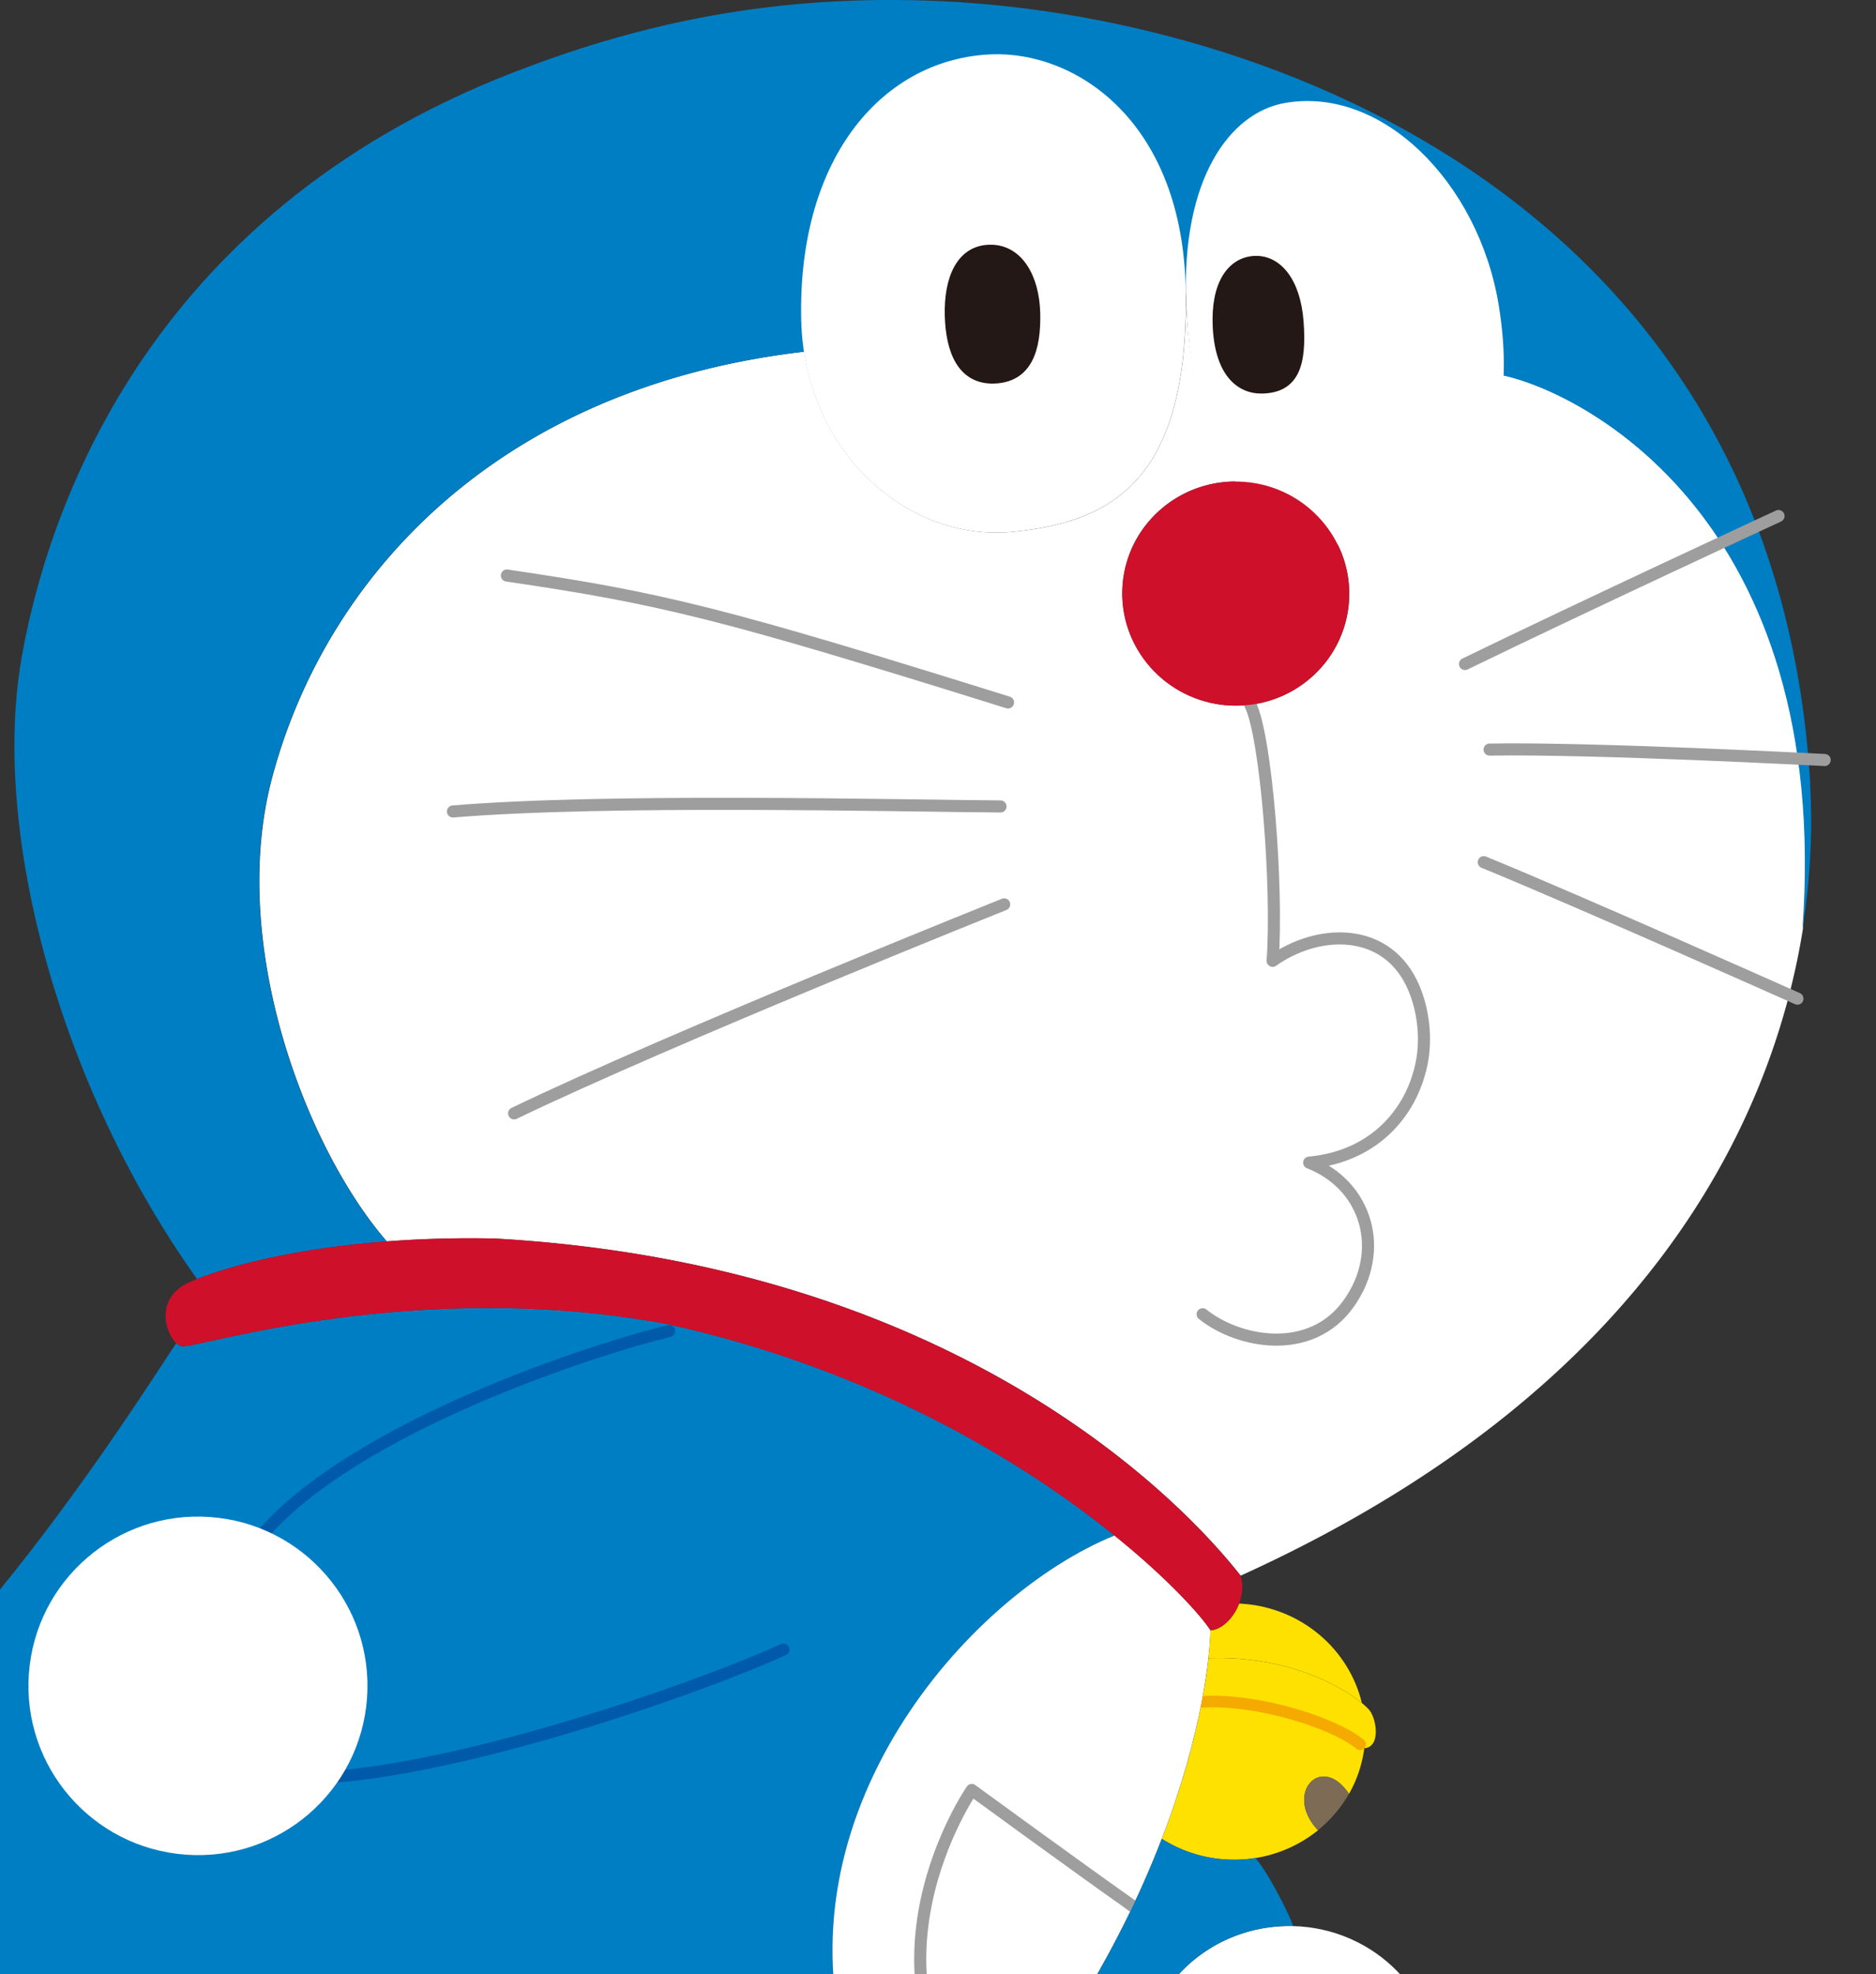 <svg id="_レイヤー_2" xmlns="http://www.w3.org/2000/svg" width="326" height="343"><rect width="100%" height="100%" fill="#333333" stroke="none"/><defs><clipPath id="clippath"><path class="cls-5" d="M0 0h326v343H0z"/></clipPath><clipPath id="clippath-1"><path class="cls-5" d="M238.13 297.33c-.22-.33-.74-.86-1.51-1.49l.03-.02c-2.24-9.25-10.44-16.44-20.69-17.18-.21-.01-.41-.03-.62-.04-.95 2.51-3.01 4.52-4.97 4.66-.04 1.35-.16 2.98-.36 4.83-.24 2.21-.62 4.75-1.17 7.58-1.26 6.56-3.43 14.68-6.94 23.8 3.15 2 6.84 3.28 10.85 3.57 1.85.13 3.66.05 5.41-.23 4.07-.65 7.81-2.35 10.88-4.83-6.02-6.37.58-13.52 5.38-6.32a21.57 21.57 0 002.65-7.92c2.85-.25 2.15-4.78 1.06-6.41z"/></clipPath><style>.cls-1{fill:#231815}.cls-3{fill:#fff}.cls-5,.cls-7{fill:none}.cls-7{stroke-linecap:round;stroke-linejoin:round;stroke-width:2.1px;stroke:#9e9e9f}.cls-10{fill:#ffe100}.cls-12{fill:#007ec3}</style></defs><g clip-path="url(#clippath)" id="_レイヤー_1-2"><path class="cls-12" d="M184.56 414.57c-1.64-12.88-7.2-28.04-16.5-40.06-5.55-7.18-12.44-13.22-20.63-17.02v-.02c-12.56-41.85 20.36-80.14 46.25-90.7-15.67-12.65-41.87-28.84-77.72-36.74-43.66-8.12-81.2 4.1-84.3 3.87-.32-.02-.68-.23-1.03-.57-4.43 6.74-16.35 25.34-30.62 42.81-12.91 15.8-23.89 32.69-26.35 46.66 3.5 3.64 5.5 8.64 5.12 14.01-.31 4.29-2.1 8.12-4.83 11.07 2.79 22.86 21.13 54.64 21.7 61.83 5.04 2.94 38.26 12.4 75.41 8.19 42.26 13.51 105.8 7.39 113.73-1.52-.06-.6-.13-1.21-.21-1.82z"/><path class="cls-10" d="M237.07 303.74c-3.17-3.66-17.64-8.72-28.23-8.07-1.26 6.56-3.43 14.68-6.94 23.8 3.15 2 6.84 3.28 10.85 3.57 1.85.13 3.66.05 5.41-.23 4.07-.65 7.81-2.35 10.88-4.83-6.02-6.37.58-13.52 5.38-6.32a21.57 21.57 0 002.65-7.92z"/><path class="cls-3" d="M210.36 283.25c-1.55-2.43-7.18-8.81-16.69-16.48-25.89 10.56-58.81 48.85-46.25 90.7v.02c8.19 3.79 15.08 9.84 20.63 17.02 7.05-8.01 12.95-15.99 17.91-23.74 7.11-11.12 12.26-21.76 15.92-31.29 3.51-9.13 5.68-17.25 6.94-23.8.55-2.84.92-5.37 1.17-7.58.21-1.85.32-3.48.36-4.83z"/><path class="cls-10" d="M238.13 297.33c-.22-.33-.74-.86-1.51-1.49-3.6-2.94-12.96-8.23-26.61-7.75-.24 2.21-.62 4.74-1.17 7.58 10.59-.65 25.06 4.41 28.23 8.07 2.85-.25 2.15-4.78 1.06-6.41z"/><path class="cls-3" d="M261.21 65.22c-.95 18.39-11.87 27.53-24.13 28.64-1.68.15-3.37.14-5.03-.05a19.18 19.18 0 012.37 10.73c-.78 10.73-10.2 18.78-21.06 18-10.86-.78-19.05-10.12-18.28-20.84.75-10.39 9.65-18.28 20.08-18.04-5.04-6.77-8.51-17.13-9.08-31.79.13 31.69-12.94 38.8-29.97 40.52-16.91 1.71-33.37-11.46-36.37-31.29-53.95 6.29-83.4 39.77-92.48 74.15-7.57 28.68 5.82 64.07 19.96 80.42 5.72-.43 12.03-.64 18.9-.49 89.7 5.1 127.29 56.02 129.49 58.56 70.22-31.9 92.26-78.42 97.69-112.35 5.14-71.21-38.17-93.17-52.04-96.17z"/><path d="M229.03 317.97c2.17-1.75 4-3.89 5.38-6.32-4.8-7.2-11.4-.05-5.38 6.32z" fill="#7d6b55"/><path class="cls-10" d="M210.36 283.25c-.04 1.35-.16 2.98-.36 4.83 13.65-.48 23.02 4.81 26.61 7.75l.03-.02c-2.24-9.25-10.44-16.44-20.69-17.18-.21-.01-.41-.03-.62-.04-.95 2.51-3.01 4.52-4.97 4.66z"/><path class="cls-12" d="M314.58 136.27C308.72 36.25 221.46 2.18 161.31.11c-29.39-1.01-52.37 4.82-72.17 12.5C25.05 37.47 8.08 89.46 3.74 114.37c-5.27 30.22 6.61 74.37 30.5 107.84 5.99-2.38 17.2-5.34 32.93-6.54-14.15-16.35-27.54-51.74-19.96-80.42 9.08-34.38 38.54-67.86 92.48-74.15 7.47-17.23 110.38-12.19 121.49 4.11 13.88 3.01 57.18 24.97 52.04 96.18 1.53-9.59 1.74-18.17 1.33-25.13z"/><path class="cls-3" d="M249.89 361.65c-1 13.86-13.34 24.27-27.57 23.24-14.22-1.03-24.94-13.1-23.94-26.96 1-13.86 13.34-24.27 27.57-23.24 14.22 1.03 24.94 13.1 23.94 26.96zM206.05 50.64c.49 32.75-12.71 40-29.97 41.75-18.43 1.86-36.33-13.94-36.85-36.78-.65-28.69 14.56-45.45 33.07-46.17 14.7-.56 33.32 11.66 33.75 41.2z"/><path class="cls-1" d="M179.98 54.39c.15 6.23-1.34 11.26-7.23 11.46-5.59.19-7.64-4.86-7.79-11.09-.15-6.23 1.93-11.5 7.23-11.46 4.8.03 7.63 4.86 7.79 11.09z"/><path class="cls-3" d="M260.44 53.03c-3.51-21.4-20.37-38.17-37.25-35.12-9.41 1.7-17.91 13.02-17.07 34.69.57 14.66 4.04 25.02 9.08 31.79.33 0 .67.02 1.01.05 6.94.5 12.77 4.49 15.88 10.11 1.66.19 3.35.2 5.03.05 14.85-1.36 27.76-14.47 23.32-41.56z"/><path class="cls-1" d="M225.75 55.97c.54 7.38-.8 11.49-6.4 11.62-3.93.09-7.41-2.9-7.82-10.72-.39-7.52 2.47-11.37 6.4-11.62s7.29 3.47 7.82 10.72z"/><path d="M116.28 231.25c-11.66 2.76-54.94 16.39-71.28 36.04m91.14 19.29c-11.78 5.46-49.53 19.14-75.85 21.91l-2.07.13" stroke-width="2.1" stroke-linecap="round" stroke-linejoin="round" fill="none" stroke="#005aaa"/><path class="cls-7" d="M171.94 369.96c-25.14-27.01-3.07-58.98-3.07-58.98s18.48 13.49 27.11 19.56l1.62 1.2m23.55-164.81c7.63-5.44 19.26-6.04 24.12 3.8 1.8 3.65 2.67 8.67 1.9 13.3-1.46 8.71-7.98 16.88-19.67 17.96 10.03 3.91 13.4 15.31 6.87 24.48s-19.03 6.93-25.38 1.86m8.29-105.88c2.74 5.45 4.8 31.6 3.87 44.48"/><path d="M179.98 54.39c.15 6.23-1.34 11.26-7.23 11.46-5.59.19-7.64-4.86-7.79-11.09-.15-6.23 1.93-11.5 7.23-11.46 4.8.03 7.63 4.86 7.79 11.09zm45.77 1.58c.54 7.38-.8 11.49-6.4 11.62-3.93.09-7.41-2.9-7.82-10.72-.39-7.52 2.47-11.37 6.4-11.62s7.29 3.47 7.82 10.72z" stroke="#231815" stroke-width="1.57" stroke-linecap="round" stroke-linejoin="round" fill="none"/><path class="cls-7" d="M254.58 115.36c21.04-10.23 54.48-25.71 54.48-25.71m-50.21 40.58c17.65-.33 58.23 1.81 58.23 1.81m-59.24 17.75c17.38 7.13 54.51 23.71 54.51 23.71M88.08 99.99c26.96 3.95 37.59 6.59 87.09 22.05m-96.46 18.94c26.6-2.22 76.6-1.01 95.15-.87m-84.52 53.32c26.98-13.01 85.16-36.31 85.16-36.31"/><path d="M234.4 104.55c-.78 10.73-10.2 18.78-21.06 18-10.86-.78-19.05-10.12-18.28-20.84.78-10.73 10.23-18.78 21.09-18 10.86.78 19.03 10.12 18.25 20.84zm-18.84 169.19c-2.2-2.54-39.78-53.47-129.49-58.56-6.87-.15-13.18.06-18.9.49-15.73 1.2-26.94 4.16-32.93 6.54-.43.17-.83.34-1.2.5-6.16 2.67-4.39 8.76-2.42 10.63.35.34.71.54 1.03.57 3.1.22 40.65-11.99 84.3-3.87 35.85 7.9 62.05 24.09 77.72 36.74 9.51 7.68 15.14 14.05 16.69 16.48 1.97-.15 4.02-2.15 4.97-4.66.58-1.53.75-3.26.23-4.85z" fill="#cf102b"/><g clip-path="url(#clippath-1)"><path d="M208.83 295.67h0c9.7-.59 22.67 3.6 27.21 7.13.06.05.24.2.3.24" stroke="#f5aa00" stroke-width="2.02" stroke-linecap="round" stroke-linejoin="round" fill="none"/></g><path class="cls-12" d="M201.89 319.47c-3.67 9.53-8.82 20.17-15.92 31.29h.01c3.76 4.34 9.67 8.76 12.37 10.03-.04-.95-.03-1.9.04-2.87.97-13.46 12.64-23.65 26.33-23.3-.6-1.79-4.18-9.07-6.57-11.82-1.75.28-3.56.36-5.41.23a23.32 23.32 0 01-10.85-3.57z"/><path class="cls-3" d="M63.78 295.02c-1.17 16.2-15.28 28.38-31.5 27.2-16.23-1.17-28.44-15.26-27.26-31.45 1.17-16.2 15.28-28.38 31.5-27.21 16.23 1.17 28.43 15.26 27.26 31.45z"/></g></svg>